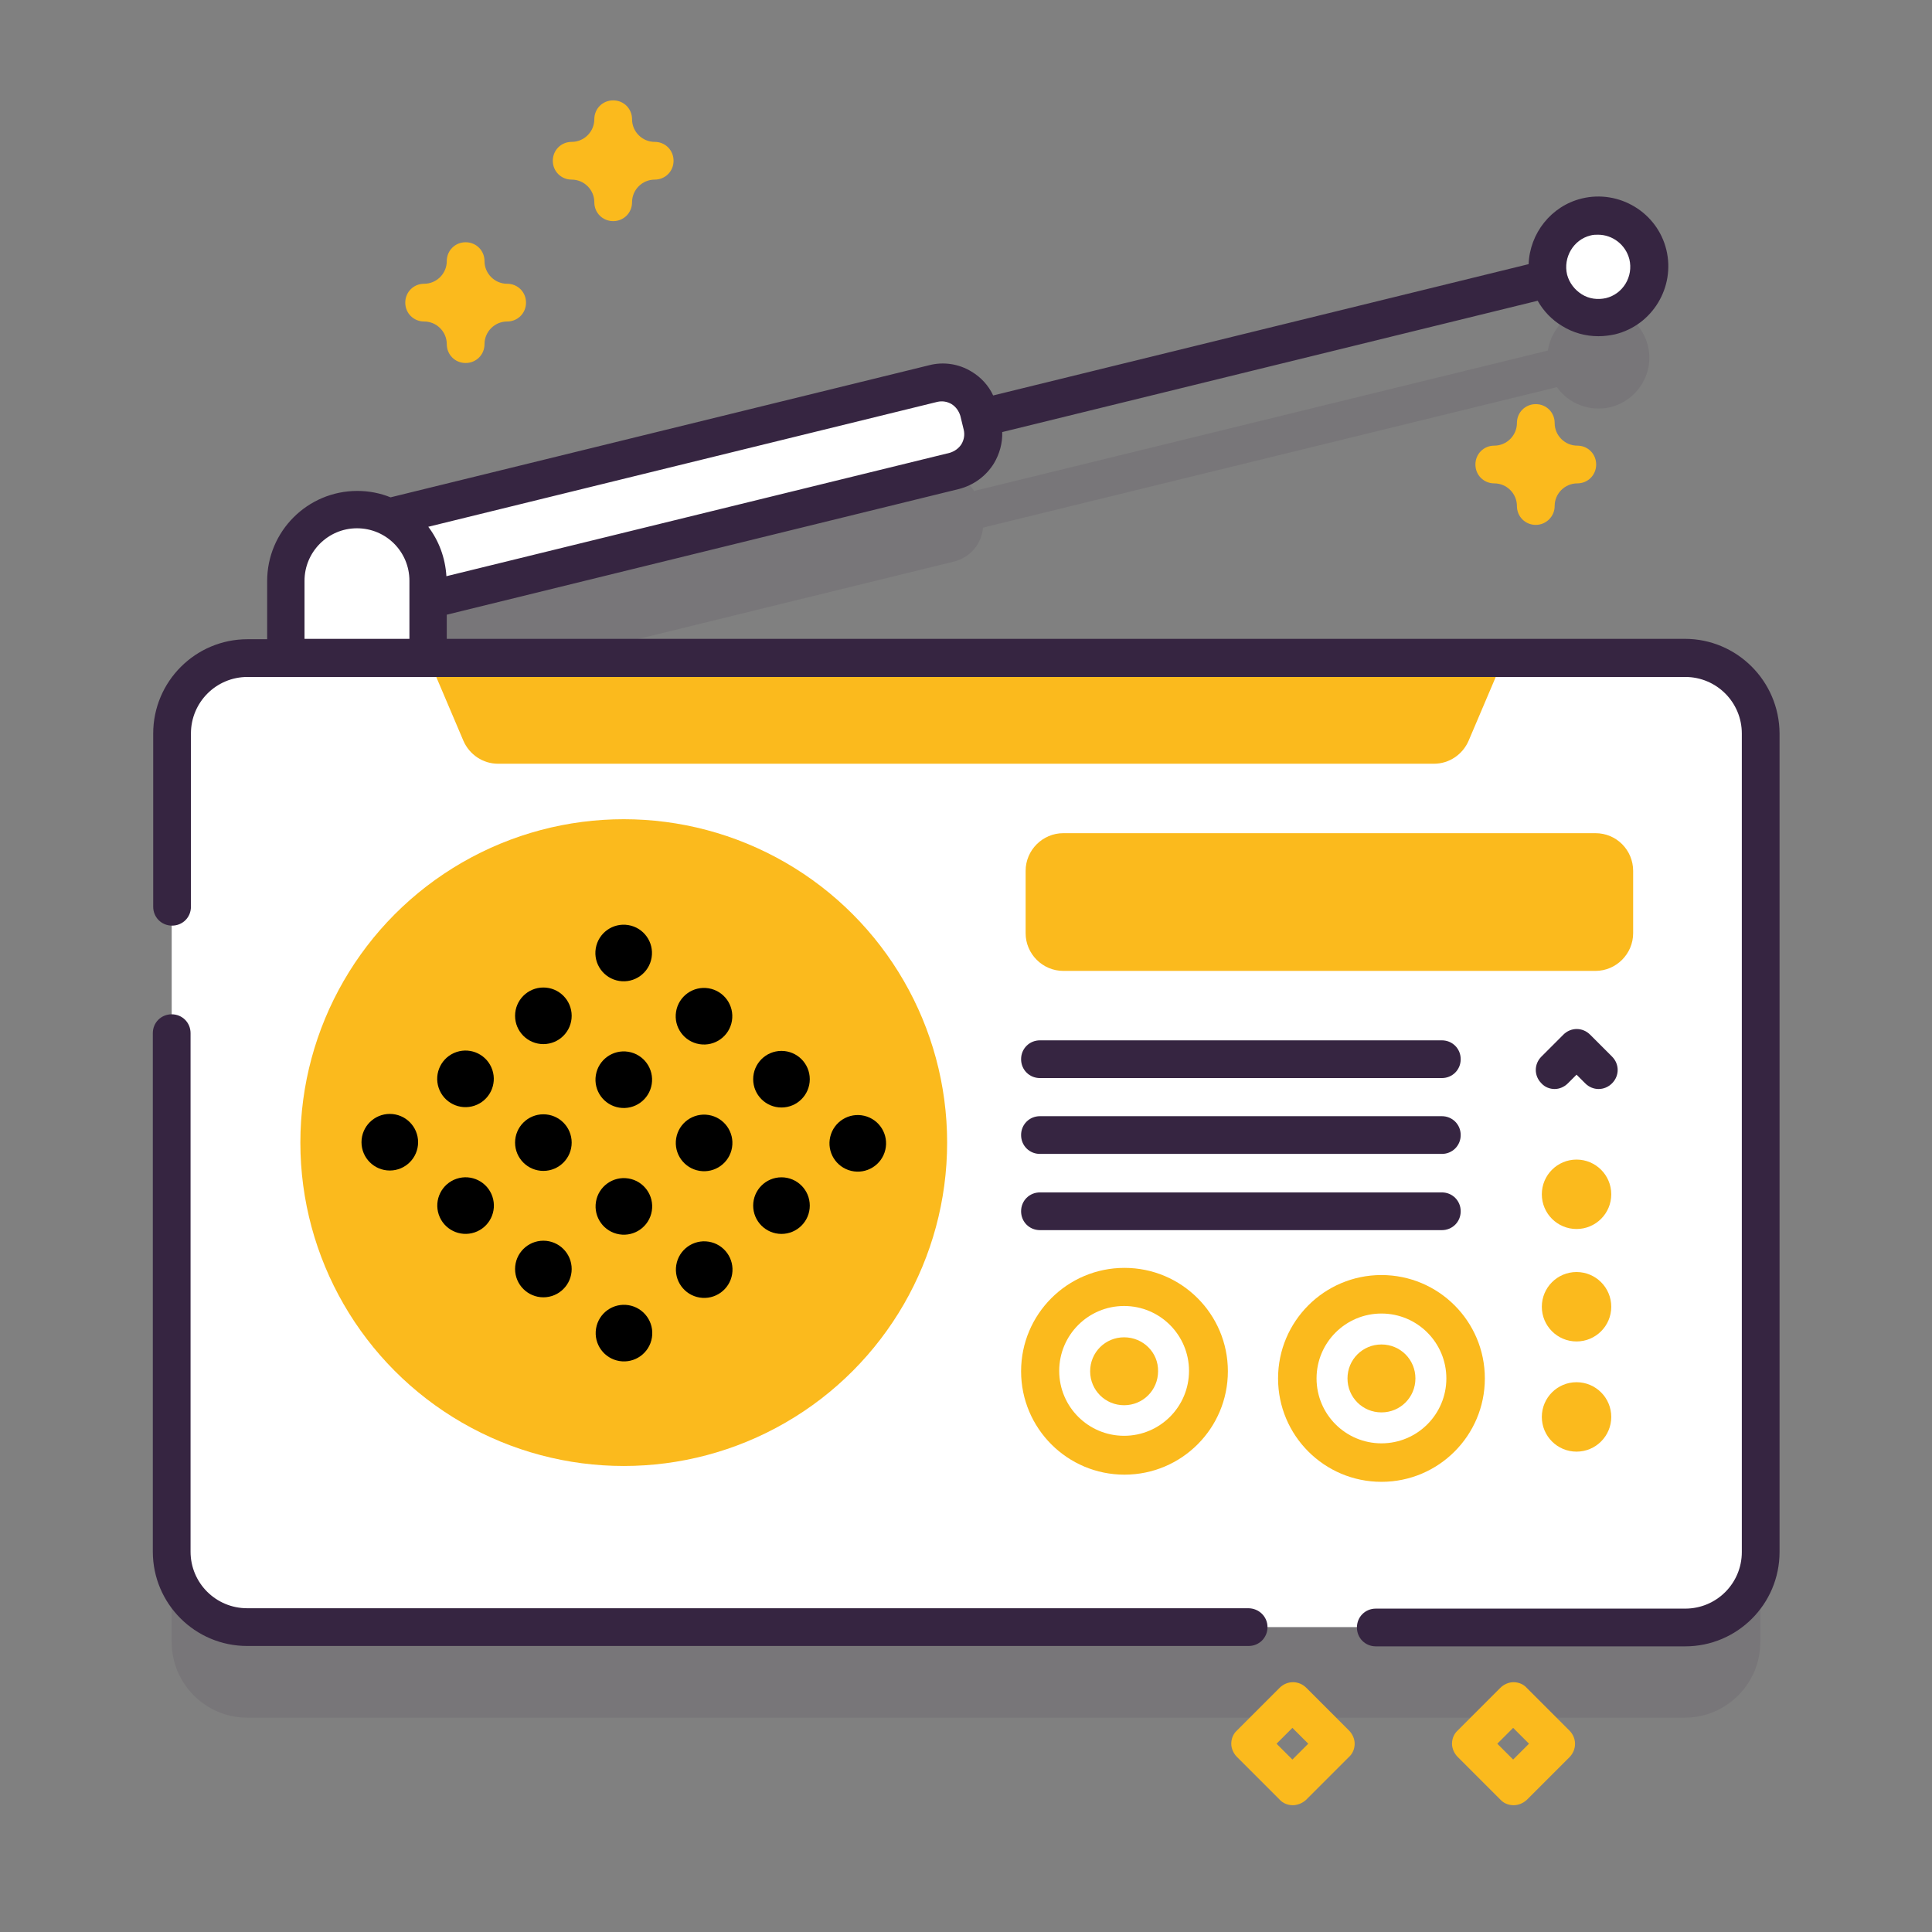 <svg xmlns:svgjs="http://svgjs.com/svgjs" xmlns="http://www.w3.org/2000/svg" xmlns:xlink="http://www.w3.org/1999/xlink" id="Camada_1" x="0px" y="0px" viewBox="0 0 512 512" style="enable-background:new 0 0 512 512;" xml:space="preserve"><rect x="0" y="0" width="512" height="512" fill="#808080" stroke="none"/><style type="text/css">	.st0{opacity:0.1;fill:#362541;enable-background:new    ;}	.st1{fill:#FFFFFF;}	.st2{fill:#FBBA1D;}	.st3{fill:#362541;}</style><g>	<g>		<g>			<g>				<path class="st0" d="M446.5,198.3H113.4V183l139.5-34.2c4.3-1.1,7.3-4.8,7.6-9c0.2,0,0.3,0,0.5-0.1l151.6-37.1     c3.1,4.4,8.7,6.6,14.2,5.3c7.2-1.8,11.7-9.1,9.9-16.3s-9.1-11.7-16.3-9.9c-5.5,1.4-9.4,5.9-10.2,11.2L258.6,130     c-0.2,0-0.3,0.1-0.4,0.2c-2.2-3.6-6.6-5.6-10.9-4.5L102.9,161c-2.5-1.2-5.3-2-8.3-2c-10.4,0-18.9,8.4-18.9,18.9v20.4H65.5     c-11,0-20,9-20,20v216.9c0,11,9,20,20,20h381c11,0,20-9,20-20V218.3C466.5,207.2,457.6,198.3,446.5,198.3L446.5,198.3z"></path>				<g>					<g>						<g>							<path class="st1" d="M252.9,124.8L95,163.5l-5.7-23.2l157.9-38.7c5.4-1.3,10.8,2,12.1,7.3l0.9,3.7        C261.6,118,258.3,123.5,252.9,124.8z"></path>							<ellipse class="st1" cx="423.4" cy="70.8" rx="13.5" ry="13.5"></ellipse>						</g>						<path class="st1" d="M113.4,178.8H75.7v-24.9c0-10.4,8.4-18.9,18.9-18.9s18.9,8.4,18.9,18.9L113.4,178.8L113.4,178.8z"></path>						<g>							<path class="st1" d="M446.5,431.2h-381c-11,0-20-9-20-20V194.3c0-11,9-20,20-20h381c11,0,20,9,20,20v216.9        C466.5,422.3,457.6,431.2,446.5,431.2z"></path>							<path class="st2" d="M380,202.4H132c-4,0-7.6-2.4-9.2-6.1l-9.4-22.1h285.2l-9.4,22.1C387.6,200,384,202.4,380,202.4        L380,202.4z"></path>							<g>								<circle class="st2" cx="165.3" cy="302.8" r="85.7"></circle>								<g>									<g>										<circle cx="103.3" cy="302.7" r="7.5"></circle>										<g>											<circle cx="144" cy="336.3" r="7.5"></circle>											<circle cx="144" cy="302.8" r="7.5"></circle>											<circle cx="144" cy="269.2" r="7.5"></circle>										</g>										<g>											<ellipse transform="matrix(0.948 -0.318 0.318 0.948 -95.137 55.722)" cx="123.3" cy="319.6" rx="7.5" ry="7.5"></ellipse>											<ellipse transform="matrix(0.948 -0.318 0.318 0.948 -84.476 53.988)" cx="123.3" cy="286" rx="7.5" ry="7.5"></ellipse>										</g>										<g>											<ellipse transform="matrix(0.161 -0.987 0.987 0.161 -209.959 459.557)" cx="165.3" cy="353.3" rx="7.5" ry="7.5"></ellipse>											<ellipse transform="matrix(0.161 -0.987 0.987 0.161 -176.823 431.388)" cx="165.3" cy="319.7" rx="7.5" ry="7.5"></ellipse>											<ellipse transform="matrix(0.161 -0.987 0.987 0.161 -143.686 403.221)" cx="165.3" cy="286.1" rx="7.5" ry="7.5"></ellipse>											<ellipse transform="matrix(0.161 -0.987 0.987 0.161 -110.549 375.053)" cx="165.3" cy="252.5" rx="7.5" ry="7.5"></ellipse>										</g>									</g>									<g>										<ellipse transform="matrix(0.231 -0.973 0.973 0.231 -120.007 454.167)" cx="227.3" cy="303" rx="7.5" ry="7.5"></ellipse>										<g>											<ellipse transform="matrix(0.161 -0.987 0.987 0.161 -109.274 410.126)" cx="186.6" cy="269.3" rx="7.5" ry="7.5"></ellipse>											<ellipse transform="matrix(0.161 -0.987 0.987 0.161 -142.411 438.294)" cx="186.6" cy="302.9" rx="7.5" ry="7.5"></ellipse>											<ellipse transform="matrix(0.161 -0.987 0.987 0.161 -175.548 466.461)" cx="186.6" cy="336.5" rx="7.5" ry="7.5"></ellipse>										</g>										<g>											<circle cx="207.1" cy="286" r="7.5"></circle>											<circle cx="207.1" cy="319.5" r="7.5"></circle>										</g>									</g>								</g>							</g>							<g>								<path class="st2" d="M432.8,230.8v16.5c0,5.5-4.5,10-10,10h-141c-5.5,0-10-4.5-10-10v-16.5c0-5.5,4.5-10,10-10h141         C428.4,220.8,432.8,225.3,432.8,230.8z"></path>							</g>							<g>								<g>									<path class="st3" d="M412,288.6c-1.3,0-2.6-0.5-3.5-1.5c-2-2-2-5.1,0-7.1l5.8-5.8c2-2,5.1-2,7.1,0l5.8,5.8c2,2,2,5.1,0,7.1          c-2,2-5.1,2-7.1,0l-2.3-2.3l-2.3,2.3C414.5,288.1,413.2,288.6,412,288.6z"></path>								</g>							</g>							<g>								<circle class="st2" cx="298" cy="363.4" r="27.4"></circle>								<g>									<path class="st1" d="M297.9,380.5c-9.5,0-17.2-7.7-17.2-17.2s7.7-17.2,17.2-17.2c9.5,0,17.2,7.7,17.2,17.2          S307.4,380.5,297.9,380.5z M297.9,354.4c-5,0-9,4-9,9s4,9,9,9s9-4,9-9C307,358.4,302.9,354.4,297.9,354.4z"></path>								</g>							</g>							<g>								<circle class="st2" cx="366.1" cy="365.3" r="27.4"></circle>								<g>									<path class="st1" d="M366.1,382.5c-9.5,0-17.2-7.7-17.2-17.2c0-9.5,7.7-17.2,17.2-17.2s17.2,7.7,17.2,17.2          S375.6,382.5,366.1,382.5z M366.1,356.3c-5,0-9,4-9,9s4,9,9,9s9-4,9-9S371.1,356.3,366.1,356.3z"></path>								</g>							</g>							<g>								<circle class="st2" cx="417.8" cy="316.5" r="9.2"></circle>								<circle class="st2" cx="417.8" cy="346.3" r="9.2"></circle>							</g>							<g>								<circle class="st2" cx="417.8" cy="375.5" r="9.2"></circle>							</g>							<g>								<path class="st3" d="M382.1,285.7H275.6c-2.8,0-5-2.2-5-5s2.2-5,5-5h106.5c2.8,0,5,2.2,5,5S384.9,285.7,382.1,285.7z"></path>							</g>							<g>								<path class="st3" d="M382.1,305.8H275.6c-2.8,0-5-2.2-5-5s2.2-5,5-5h106.5c2.8,0,5,2.2,5,5S384.9,305.8,382.1,305.8z"></path>							</g>							<g>								<path class="st3" d="M382.1,326H275.6c-2.8,0-5-2.2-5-5s2.2-5,5-5h106.5c2.8,0,5,2.2,5,5S384.9,326,382.1,326z"></path>							</g>						</g>					</g>					<g>						<path class="st2" d="M123.4,96.2c-2.8,0-5-2.2-5-5c0-3.3-2.7-6-6-6c-2.8,0-5-2.2-5-5s2.2-5,5-5c3.3,0,6-2.7,6-6       c0-2.8,2.2-5,5-5s5,2.2,5,5c0,3.3,2.7,6,6,6c2.8,0,5,2.2,5,5s-2.2,5-5,5c-3.3,0-6,2.7-6,6C128.4,94,126.2,96.2,123.4,96.2z"></path>						<path class="st2" d="M162.5,58.6c-2.8,0-5-2.2-5-5c0-3.3-2.7-6-6-6c-2.8,0-5-2.2-5-5s2.2-5,5-5c3.3,0,6-2.7,6-6       c0-2.8,2.2-5,5-5s5,2.2,5,5c0,3.3,2.7,6,6,6c2.8,0,5,2.2,5,5s-2.2,5-5,5c-3.3,0-6,2.7-6,6C167.5,56.4,165.3,58.6,162.5,58.6z"></path>						<path class="st2" d="M407,139.1c-2.8,0-5-2.2-5-5c0-3.3-2.7-6-6-6c-2.8,0-5-2.2-5-5s2.2-5,5-5c3.3,0,6-2.7,6-6       c0-2.8,2.2-5,5-5s5,2.2,5,5c0,3.3,2.7,6,6,6c2.8,0,5,2.2,5,5s-2.2,5-5,5c-3.3,0-6,2.7-6,6C412,136.9,409.7,139.1,407,139.1z"></path>						<path class="st2" d="M342.6,478.4c-1.3,0-2.6-0.5-3.5-1.5l-11.3-11.3c-0.9-0.9-1.5-2.2-1.5-3.5s0.5-2.6,1.5-3.5l11.3-11.3       c2-2,5.1-2,7.1,0l11.3,11.3c0.9,0.9,1.5,2.2,1.5,3.5s-0.5,2.6-1.5,3.5L346.1,477C345.1,477.9,343.8,478.4,342.6,478.4z        M338.3,462.1l4.2,4.2l4.2-4.2l-4.2-4.2L338.3,462.1z"></path>						<path class="st2" d="M401.1,478.4c-1.3,0-2.6-0.5-3.5-1.5l-11.3-11.3c-0.9-0.9-1.5-2.2-1.5-3.5s0.5-2.6,1.5-3.5l11.3-11.3       c0.9-0.9,2.2-1.5,3.5-1.5s2.6,0.5,3.5,1.5l11.3,11.3c2,2,2,5.1,0,7.1L404.6,477C403.6,477.9,402.4,478.4,401.1,478.4z        M396.8,462.1l4.2,4.2l4.2-4.2l-4.2-4.2L396.8,462.1z"></path>					</g>				</g>			</g>		</g>		<g>			<path class="st3" d="M446.5,169.3H118.4v-6.4l135.7-33.3c3.9-1,7.2-3.4,9.3-6.8c1.5-2.5,2.3-5.4,2.2-8.3l141.9-34.8    c1.5,2.7,3.8,5.1,6.5,6.7c2.9,1.8,6.2,2.7,9.6,2.7c1.5,0,3-0.2,4.4-0.5c9.9-2.4,16-12.5,13.6-22.4v0c-2.4-9.9-12.5-16-22.4-13.6    c-8.2,2-13.8,9.3-14.1,17.4l-141.9,34.8c-1.2-2.6-3.2-4.8-5.7-6.3c-3.4-2.1-7.5-2.7-11.3-1.7l-142.7,35c-2.7-1.1-5.7-1.7-8.8-1.7    c-13.2,0-23.9,10.7-23.9,23.9v15.4h-5.2c-13.8,0-25,11.2-25,25v45.9c0,2.8,2.2,5,5,5s5-2.2,5-5v-45.9c0-8.3,6.7-15,15-15h381    c8.3,0,15,6.7,15,15v216.9c0,8.3-6.7,15-15,15h-82c-2.8,0-5,2.2-5,5s2.2,5,5,5h82c13.8,0,25-11.2,25-25V194.3    C471.5,180.5,460.3,169.3,446.5,169.3L446.5,169.3z M421.5,62.4c0.7-0.2,1.4-0.2,2-0.2c3.8,0,7.3,2.6,8.3,6.5    c1.1,4.6-1.7,9.2-6.2,10.3c-2.2,0.5-4.5,0.2-6.4-1c-1.9-1.2-3.3-3-3.9-5.2C414.2,68.2,417,63.5,421.5,62.4z M248.4,106.5    c1.3-0.3,2.6-0.1,3.8,0.6c1.1,0.7,1.9,1.8,2.3,3.1c0.2,0.9,0.7,2.8,0.9,3.7c0.3,1.3,0.1,2.6-0.6,3.8c-0.7,1.1-1.8,1.9-3.1,2.3    l-133.4,32.7c-0.3-4.9-2-9.4-4.8-13.1L248.4,106.5z M80.7,153.9c0-7.6,6.2-13.9,13.9-13.9s13.9,6.2,13.9,13.9v15.4H80.7    L80.7,153.9z"></path>			<path class="st3" d="M330.8,426.2H65.5c-8.3,0-15-6.7-15-15V273.8c0-2.8-2.2-5-5-5s-5,2.2-5,5v137.4c0,13.8,11.2,25,25,25h265.4    c2.8,0,5-2.2,5-5S333.6,426.2,330.8,426.2z"></path>		</g>	</g></g></svg>